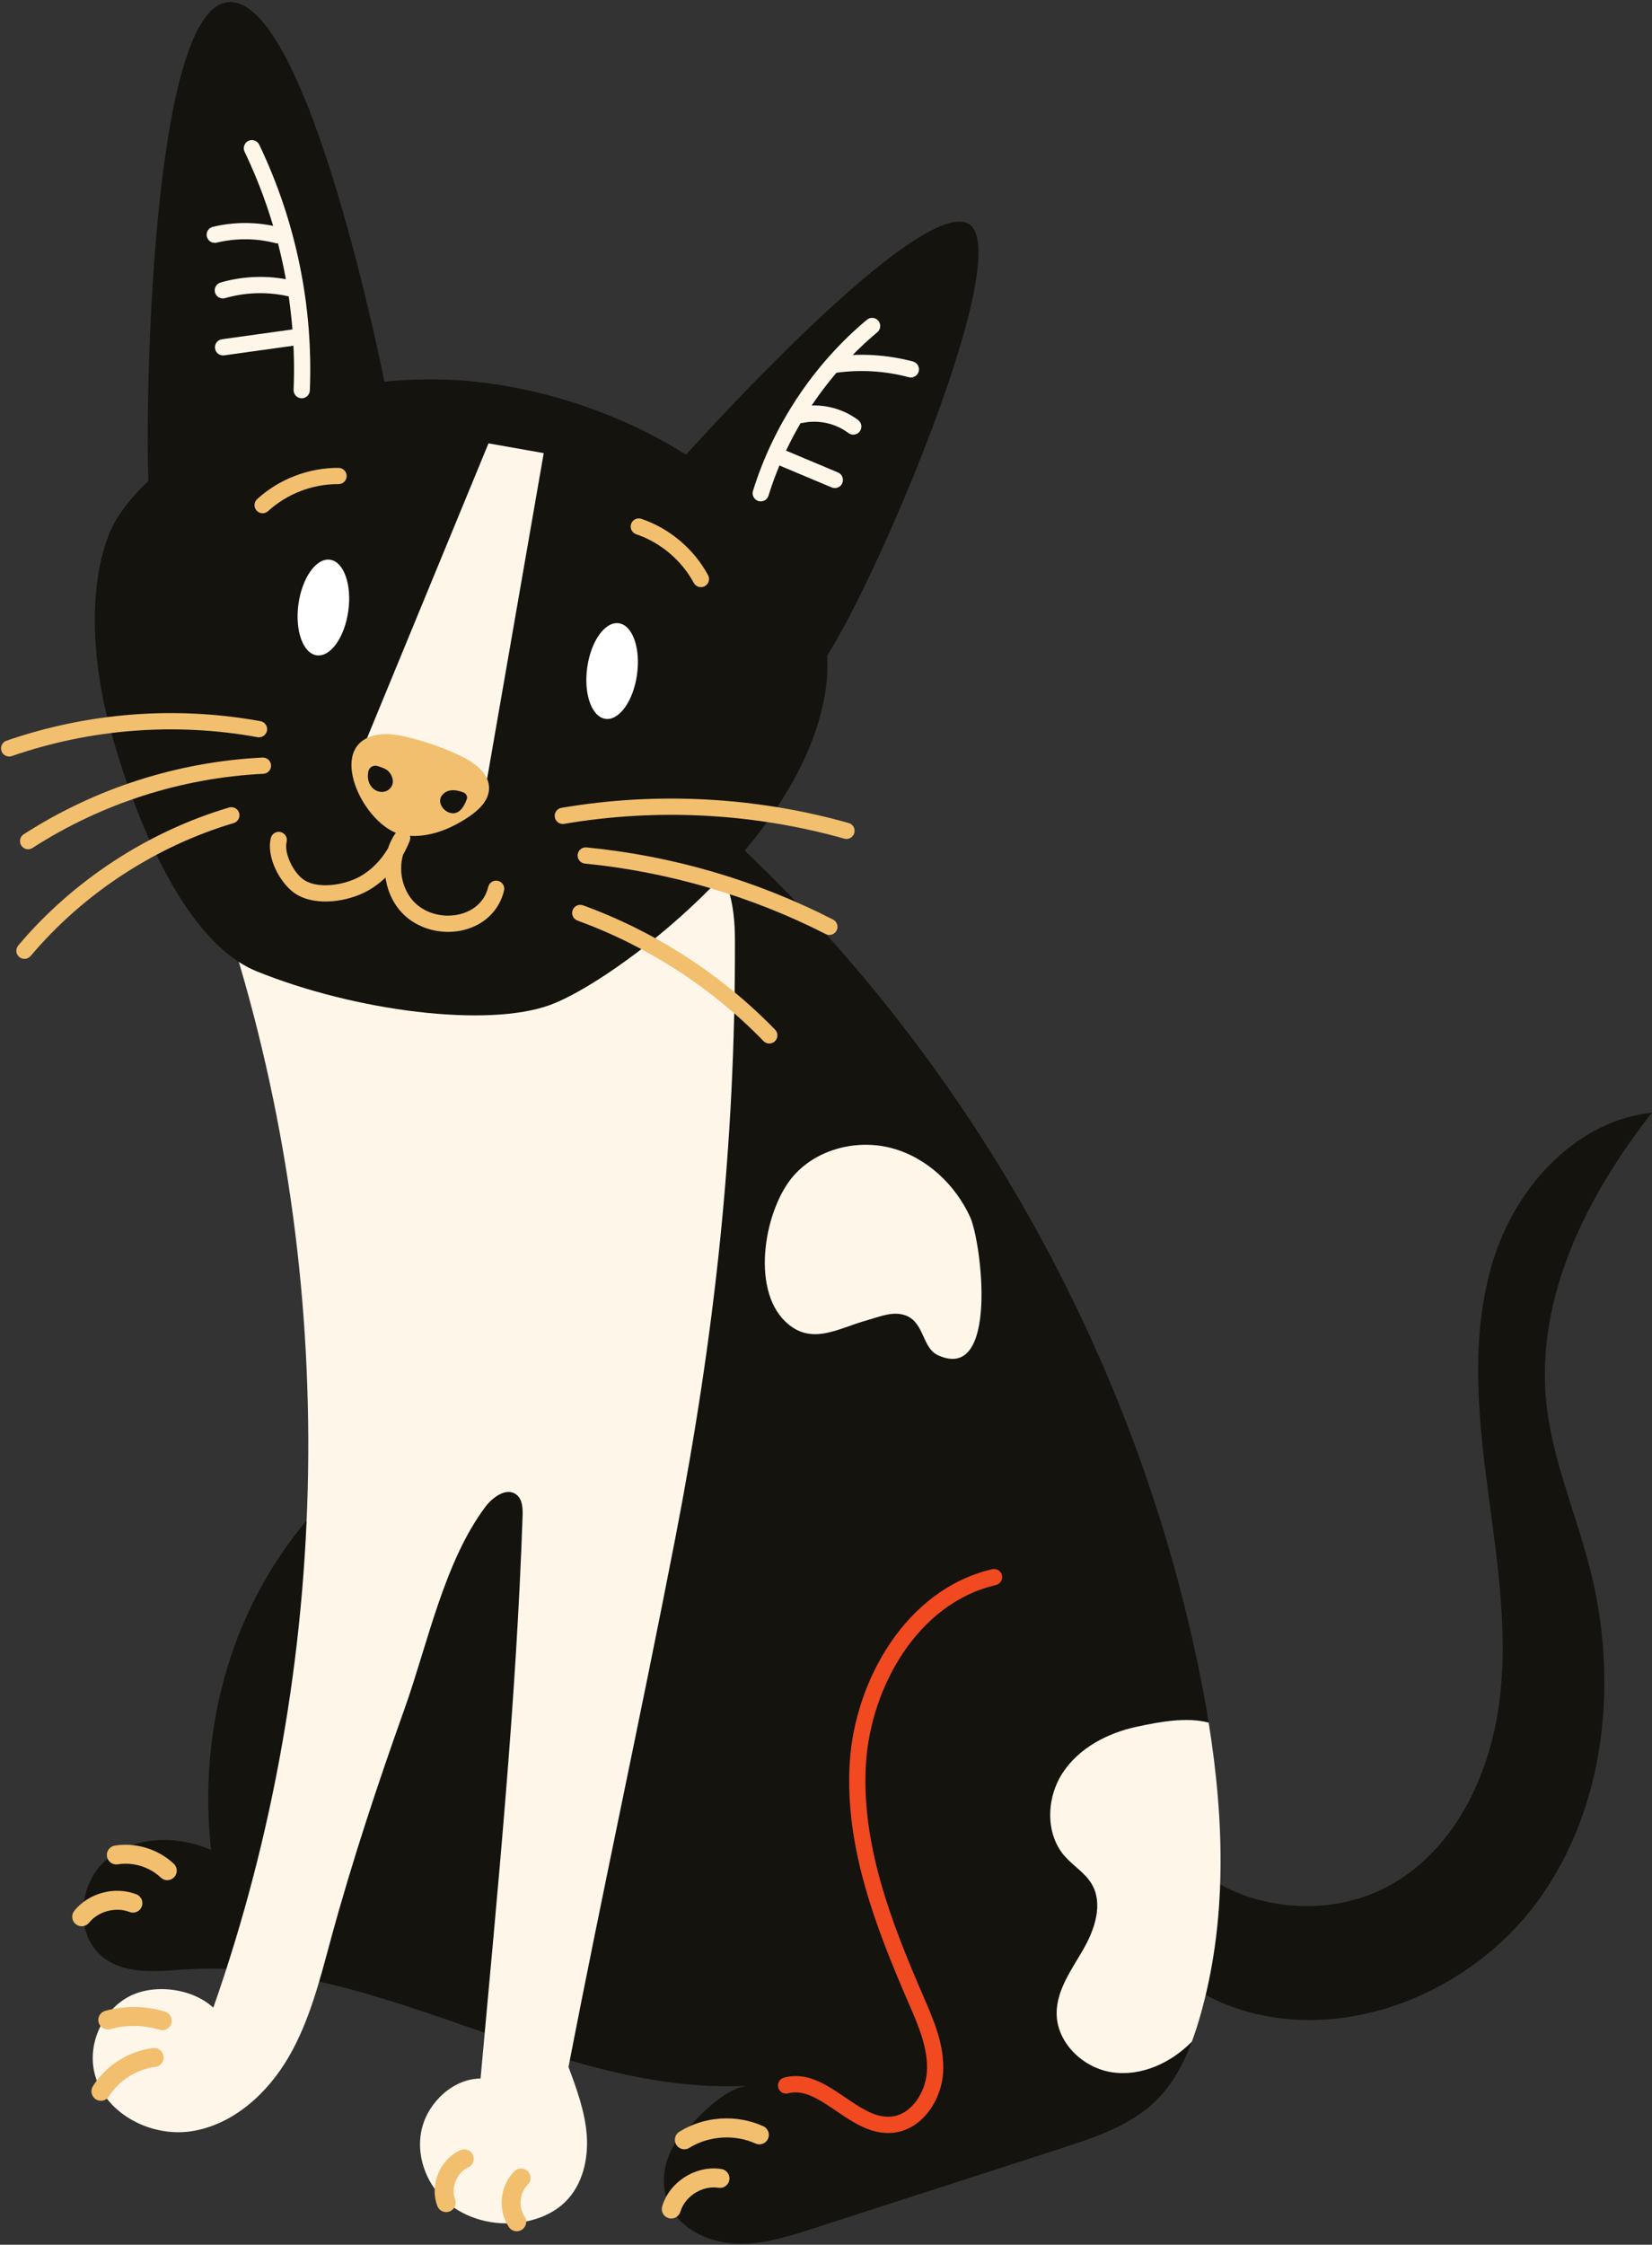 <?xml version="1.0" encoding="UTF-8" standalone="no"?><svg xmlns="http://www.w3.org/2000/svg" xmlns:xlink="http://www.w3.org/1999/xlink" fill="#000000" height="425" preserveAspectRatio="xMidYMid meet" version="1" viewBox="130.9 37.4 313.0 425.0" width="313" zoomAndPan="magnify"><rect x="130.9" y="37.4" width="313.0" height="425.0" fill="#333333" stroke="none"/><g><g id="change1_1"><path d="M 394.895 393.984 C 407.047 386.887 413.508 372.633 415.102 358.652 C 416.695 344.672 414.191 330.598 412.43 316.637 C 410.672 302.672 409.703 288.16 414.203 274.828 C 418.703 261.492 429.879 249.543 443.875 248.074 C 431.57 263.758 421.859 283.027 423.863 302.863 C 424.953 313.645 429.418 323.762 432.113 334.258 C 437.547 355.391 435.273 379.191 422.559 396.926 C 409.844 414.656 385.723 424.617 365.059 417.605 C 359.098 415.582 353.301 411.98 350.516 406.336 C 348.633 402.52 348.211 396.129 351.23 392.648 C 355.801 387.379 358.523 392.59 363.613 394.996 C 373.387 399.609 385.496 399.477 394.895 393.984" fill="#14130e"/></g><g id="change1_2"><path d="M 358.176 419.527 C 357.742 421.012 357.266 422.488 356.723 423.941 C 355.18 428.066 353.102 431.977 349.992 435.047 C 345.18 439.816 338.484 442.043 332.043 444.125 C 316.391 449.18 300.734 454.238 285.078 459.293 C 280.266 460.848 275.32 462.422 270.266 462.191 C 265.215 461.961 259.941 459.543 257.73 454.992 C 255.566 450.527 256.91 444.848 260.328 441.254 C 263.504 437.918 267.926 432.918 272.508 432.305 C 254.461 433.246 237.156 427.254 219.848 421.262 C 202.41 415.227 184.969 409.191 166.75 410.238 C 161.234 410.559 155.141 411.445 150.684 408.18 C 144.98 403.992 145.59 394.352 150.887 389.66 C 156.184 384.969 164.406 384.801 170.879 387.652 C 168.352 364.066 174.996 340.648 190.918 323.07 C 197.109 292.258 198.371 260.652 195.59 229.348 C 195.293 226.027 194.992 222.488 196.562 219.543 C 198.434 216.035 202.441 214.328 206.145 212.883 C 224.98 205.539 246.449 199.605 265.289 192.262 C 312.086 234.055 345.035 291.094 357.855 352.508 C 358.621 356.16 359.316 359.848 359.906 363.555 C 362.91 382.25 363.445 401.445 358.176 419.527" fill="#14130e"/></g><g id="change2_1"><path d="M 174.5 214.121 C 195.293 279.906 194.156 352.422 171.316 417.523 C 167.316 413.805 159.895 412.863 155.125 415.527 C 150.355 418.191 147.633 424.09 148.703 429.449 C 150.27 437.297 159.258 442.133 167.164 440.918 C 175.074 439.703 181.594 433.75 185.609 426.832 C 189.625 419.91 191.555 412.016 193.66 404.293 C 197.672 389.594 202.484 375.125 207.602 360.777 C 211.926 348.637 215.051 333.148 222.832 322.734 C 224.262 320.82 226.926 318.91 228.781 320.414 C 229.914 321.332 229.961 323.012 229.91 324.469 C 228.695 360.082 225.164 395.43 221.949 430.938 C 216.824 430.965 212.156 435.297 210.871 440.258 C 209.586 445.219 211.543 450.754 215.363 454.168 C 219.188 457.582 224.637 458.922 229.703 458.152 C 232.805 457.684 235.848 456.43 238.066 454.223 C 241.262 451.043 242.387 446.242 242.074 441.746 C 241.762 437.254 240.176 432.961 238.609 428.734 C 245.207 394.742 252.242 362.645 258.844 328.648 C 266.309 290.18 270.262 254.41 270.145 215.219 C 270.129 208.793 268.891 200.863 262.812 198.781 C 256.246 196.535 250.348 202.984 245.031 207.441 C 235.68 215.289 222.922 218.109 210.723 217.656 C 198.523 217.203 186.227 217.523 174.5 214.121" fill="#fff6ea"/></g><g id="change1_3"><path d="M 151.34 173.641 C 151.34 173.641 160.875 213.762 179.547 221.309 C 198.215 228.859 223.242 232.035 235.156 227.664 C 247.074 223.297 282.43 197.078 287.195 168.875 C 291.965 140.672 259.508 115.25 224.293 110.086 C 189.078 104.922 156.902 123.988 151.34 139.082 C 145.781 154.18 151.34 173.641 151.34 173.641" fill="#14130e"/></g><g id="change1_4"><path d="M 258.992 125.578 C 258.992 125.578 302.688 76.355 313.809 79.516 C 324.934 82.676 295.539 151 286.402 163.312 C 286.402 163.312 278.457 132.328 258.992 125.578" fill="#14130e"/></g><g id="change1_5"><path d="M 203.734 109.668 C 203.734 109.668 189.477 37.391 174.383 37.789 C 159.285 38.184 158.383 116.648 159.031 128.461 L 203.734 109.668" fill="#14130e"/></g><g id="change2_2"><path d="M 223.453 121.344 L 199.758 178.805 L 223 185.957 L 233.918 123.191" fill="#fff6ea"/></g><g id="change3_1"><path d="M 203.082 176.438 C 191.848 177.609 199.762 194.27 207.383 195.516 C 211.676 196.215 216.043 194.512 219.656 192.094 C 221.566 190.812 223.492 189.035 223.559 186.738 C 223.648 183.824 220.785 181.77 218.16 180.516 C 214.938 178.977 211.555 177.781 208.082 176.961 C 206.445 176.57 204.758 176.266 203.082 176.438" fill="#f2bf6e"/></g><g id="change3_2"><path d="M 215.805 213.836 C 212.965 213.836 210.137 212.883 207.992 211.098 C 205.723 209.211 204.34 206.449 203.941 203.551 C 202.914 204.539 201.789 205.379 200.578 206.051 C 196.844 208.125 190.816 209.059 187.008 206.699 C 184.07 204.879 181.277 199.723 182.223 196.051 C 182.434 195.227 183.27 194.73 184.094 194.941 C 184.918 195.152 185.414 195.992 185.203 196.816 C 184.672 198.891 186.496 202.762 188.629 204.082 C 191.301 205.734 196.137 204.992 199.086 203.359 C 201.211 202.18 203.047 200.328 204.414 198.023 C 204.746 197.012 205.215 196.047 205.832 195.16 C 206.277 194.52 207.133 194.316 207.82 194.684 C 208.512 195.055 208.812 195.879 208.527 196.605 C 208.16 197.531 207.734 198.418 207.258 199.258 C 206.305 202.566 207.316 206.531 209.961 208.734 C 212.289 210.672 215.715 211.285 218.684 210.301 C 220.113 209.828 222.625 208.551 223.406 205.309 C 223.605 204.484 224.438 203.977 225.266 204.176 C 226.09 204.375 226.598 205.207 226.398 206.031 C 225.57 209.457 223.113 212.078 219.652 213.223 C 218.41 213.637 217.105 213.836 215.805 213.836" fill="#f2bf6e"/></g><g id="change1_6"><path d="M 218.734 187.449 C 217.938 187.141 217.113 186.926 216.242 187.055 C 215.848 187.113 215.465 187.266 215.141 187.496 C 213.188 188.902 214.941 191.445 216.812 191.383 C 218.062 191.34 218.832 190.055 219.324 188.773 C 219.527 188.246 219.262 187.652 218.734 187.449" fill="#14130e"/></g><g id="change1_7"><path d="M 200.688 183.461 C 200.848 182.664 201.664 182.188 202.434 182.434 C 203.211 182.684 204.043 182.969 204.473 183.402 C 205.266 184.203 205.68 185.496 204.969 186.473 C 204.148 187.602 202.562 187.594 201.539 186.645 C 200.668 185.836 200.453 184.613 200.688 183.461" fill="#14130e"/></g><g id="change3_3"><path d="M 180.656 134.574 C 180.238 134.574 179.824 134.406 179.52 134.074 C 178.945 133.449 178.992 132.473 179.617 131.902 C 183.781 128.094 189.426 125.941 195.051 125.984 C 195.902 125.992 196.586 126.688 196.578 127.539 C 196.57 128.383 195.883 129.062 195.039 129.062 L 194.863 129.062 C 190.043 129.062 185.254 130.922 181.695 134.172 C 181.398 134.441 181.027 134.574 180.656 134.574" fill="#f2bf6e"/></g><g id="change3_4"><path d="M 263.191 148.484 C 262.844 148.363 262.535 148.113 262.344 147.762 C 260.055 143.52 256.141 140.191 251.59 138.605 L 251.426 138.547 C 250.629 138.27 250.203 137.402 250.473 136.602 C 250.746 135.797 251.621 135.363 252.426 135.637 L 252.602 135.699 C 257.871 137.531 262.402 141.387 265.055 146.301 C 265.457 147.047 265.18 147.98 264.43 148.387 C 264.035 148.598 263.586 148.621 263.191 148.484" fill="#f2bf6e"/></g><g id="change2_3"><path d="M 275.039 132.328 C 274.887 132.328 274.734 132.305 274.582 132.262 C 273.77 132.008 273.316 131.145 273.566 130.336 C 277.438 117.832 285.102 106.328 295.148 97.941 C 295.801 97.398 296.773 97.484 297.316 98.137 C 297.863 98.789 297.773 99.762 297.121 100.305 C 287.523 108.316 280.203 119.301 276.508 131.242 C 276.305 131.906 275.695 132.328 275.039 132.328" fill="#fff6ea"/></g><g id="change2_4"><path d="M 188.066 112.809 L 188 112.805 C 187.152 112.77 186.492 112.055 186.527 111.203 C 187.172 95.699 183.957 80.113 177.238 66.129 C 176.871 65.363 177.195 64.445 177.961 64.074 C 178.727 63.707 179.645 64.031 180.016 64.797 C 186.949 79.234 190.266 95.324 189.602 111.332 C 189.57 112.16 188.887 112.809 188.066 112.809" fill="#fff6ea"/></g><g id="change3_5"><path d="M 132.633 180.633 C 131.996 180.633 131.398 180.234 131.18 179.598 C 130.902 178.793 131.328 177.918 132.129 177.641 C 147.555 172.305 164.191 171.023 180.25 173.941 C 181.086 174.094 181.641 174.895 181.488 175.73 C 181.336 176.566 180.535 177.121 179.699 176.973 C 164.16 174.148 148.062 175.387 133.137 180.551 C 132.969 180.605 132.801 180.633 132.633 180.633" fill="#f2bf6e"/></g><g id="change3_6"><path d="M 136.23 198.191 C 135.723 198.191 135.227 197.941 134.934 197.484 C 134.473 196.77 134.68 195.816 135.395 195.355 C 148.926 186.648 164.57 181.629 180.641 180.832 C 181.488 180.793 182.211 181.445 182.254 182.293 C 182.297 183.145 181.641 183.867 180.793 183.906 C 165.262 184.676 150.137 189.531 137.059 197.945 C 136.801 198.113 136.516 198.191 136.23 198.191" fill="#f2bf6e"/></g><g id="change3_7"><path d="M 135.531 218.945 C 135.18 218.945 134.828 218.824 134.539 218.582 C 133.891 218.035 133.809 217.062 134.355 216.414 C 144.711 204.133 158.895 194.855 174.297 190.289 C 175.109 190.047 175.969 190.512 176.211 191.324 C 176.449 192.141 175.984 192.996 175.172 193.238 C 160.344 197.641 146.684 206.574 136.707 218.398 C 136.402 218.758 135.969 218.945 135.531 218.945" fill="#f2bf6e"/></g><g id="change3_8"><path d="M 291.277 196.242 C 291.141 196.242 291 196.223 290.859 196.184 C 273.711 191.352 255.359 190.383 237.793 193.387 C 236.957 193.531 236.16 192.965 236.016 192.129 C 235.871 191.289 236.438 190.492 237.273 190.352 C 255.289 187.27 274.105 188.262 291.695 193.223 C 292.516 193.449 292.988 194.301 292.762 195.121 C 292.566 195.797 291.949 196.242 291.277 196.242" fill="#f2bf6e"/></g><g id="change3_9"><path d="M 288.035 214.414 C 287.801 214.414 287.562 214.359 287.34 214.246 C 273.246 207.062 257.473 202.449 241.73 200.906 C 240.883 200.824 240.266 200.07 240.348 199.227 C 240.43 198.379 241.18 197.762 242.031 197.844 C 258.383 199.445 274.098 204.039 288.738 211.504 C 289.496 211.891 289.797 212.816 289.41 213.574 C 289.137 214.105 288.598 214.414 288.035 214.414" fill="#f2bf6e"/></g><g id="change3_10"><path d="M 276.656 234.973 C 276.254 234.973 275.852 234.816 275.551 234.504 C 265.738 224.395 253.555 216.512 240.312 211.703 C 239.516 211.41 239.102 210.527 239.391 209.73 C 239.684 208.93 240.566 208.52 241.363 208.809 C 255.039 213.773 267.629 221.922 277.762 232.359 C 278.352 232.969 278.34 233.945 277.727 234.535 C 277.43 234.828 277.043 234.973 276.656 234.973" fill="#f2bf6e"/></g><g id="change2_5"><path d="M 183.504 83.484 C 183.375 83.484 183.242 83.469 183.113 83.434 C 179.473 82.492 175.609 82.457 171.953 83.34 C 171.125 83.539 170.293 83.031 170.094 82.203 C 169.895 81.379 170.402 80.547 171.23 80.348 C 175.379 79.348 179.754 79.383 183.887 80.453 C 184.711 80.668 185.203 81.508 184.992 82.332 C 184.812 83.023 184.188 83.484 183.504 83.484" fill="#fff6ea"/></g><g id="change2_6"><path d="M 173.121 93.91 C 172.453 93.91 171.836 93.469 171.641 92.797 C 171.406 91.98 171.879 91.125 172.695 90.891 C 177.078 89.621 181.746 89.488 186.199 90.492 C 187.027 90.684 187.547 91.508 187.359 92.336 C 187.172 93.164 186.348 93.684 185.52 93.496 C 181.574 92.605 177.434 92.727 173.547 93.848 C 173.406 93.891 173.262 93.91 173.121 93.91" fill="#fff6ea"/></g><g id="change2_7"><path d="M 173.164 104.695 C 172.406 104.695 171.746 104.141 171.641 103.367 C 171.523 102.527 172.109 101.75 172.953 101.633 L 187.254 99.641 C 188.094 99.52 188.871 100.109 188.988 100.949 C 189.105 101.793 188.52 102.57 187.676 102.688 L 173.379 104.68 L 173.164 104.695" fill="#fff6ea"/></g><g id="change2_8"><path d="M 303.477 108.871 C 303.344 108.871 303.211 108.852 303.078 108.816 C 298.656 107.637 293.922 107.344 289.387 107.973 C 288.543 108.09 287.766 107.504 287.648 106.66 C 287.531 105.816 288.121 105.039 288.961 104.926 C 293.898 104.238 299.055 104.559 303.871 105.844 C 304.695 106.062 305.184 106.906 304.965 107.727 C 304.777 108.414 304.156 108.871 303.477 108.871" fill="#fff6ea"/></g><g id="change2_9"><path d="M 292.566 119.695 C 292.242 119.695 291.914 119.594 291.641 119.387 C 289.219 117.559 286 116.84 283.031 117.465 C 282.199 117.641 281.383 117.109 281.207 116.277 C 281.031 115.445 281.566 114.629 282.398 114.453 C 286.227 113.645 290.371 114.57 293.492 116.93 C 294.172 117.441 294.309 118.406 293.793 119.086 C 293.492 119.484 293.031 119.695 292.566 119.695" fill="#fff6ea"/></g><g id="change2_10"><path d="M 289.07 129.805 C 288.871 129.805 288.668 129.77 288.473 129.688 L 277.602 125.121 C 276.816 124.793 276.445 123.891 276.777 123.105 C 277.105 122.324 278.008 121.953 278.789 122.281 L 289.664 126.848 C 290.449 127.176 290.816 128.078 290.488 128.863 C 290.242 129.453 289.672 129.805 289.07 129.805" fill="#fff6ea"/></g><g id="change4_1"><path d="M 299.152 441.25 C 295.473 441.25 292.344 439.121 289.312 437.062 C 286.676 435.27 284.16 433.559 281.625 433.559 C 281.16 433.559 280.699 433.613 280.234 433.738 C 280.102 433.773 279.973 433.789 279.84 433.789 C 279.16 433.789 278.535 433.336 278.352 432.645 C 278.137 431.82 278.625 430.98 279.445 430.762 C 280.207 430.562 280.949 430.469 281.668 430.469 C 285.094 430.469 288.109 432.52 291.047 434.516 C 293.805 436.391 296.422 438.172 299.164 438.172 C 299.328 438.172 299.492 438.164 299.66 438.152 C 303.621 437.84 306.305 433.457 306.523 429.57 C 306.766 425.219 304.887 420.883 303.066 416.691 C 296.859 402.379 290.895 387.078 291.902 371.027 C 292.863 355.766 302.441 338.32 318.891 334.504 C 319.008 334.477 319.125 334.465 319.242 334.465 C 319.941 334.465 320.574 334.945 320.738 335.656 C 320.93 336.484 320.414 337.312 319.586 337.504 C 304.605 340.98 295.863 357.098 294.977 371.223 C 294.008 386.59 299.832 401.496 305.883 415.445 C 307.852 419.988 309.879 424.66 309.594 429.742 C 309.301 435.031 305.594 440.77 299.902 441.223 C 299.648 441.242 299.398 441.25 299.152 441.25" fill="#f14920"/></g><g id="change2_11"><path d="M 314.695 267.793 C 311.855 261.629 306.438 256.551 299.883 254.789 C 293.328 253.027 285.758 254.91 281.27 259.996 C 275.84 266.152 273.055 281.199 279.664 287.586 C 284.59 292.348 289.707 288.867 295.223 287.355 C 297.605 286.699 300.219 285.496 302.695 286.543 C 306.031 287.957 305.664 292.633 308.598 293.984 C 320.203 299.324 316.859 272.488 314.695 267.793" fill="#fff6ea"/></g><g id="change2_12"><path d="M 358.176 419.527 C 357.742 421.012 357.266 422.488 356.723 423.941 L 356.656 424.012 C 352.746 427.988 347.117 430.57 341.602 429.758 C 336.086 428.941 331.098 424.145 331.098 418.574 C 331.105 414.164 333.922 410.348 336.121 406.531 C 338.328 402.715 339.98 397.824 337.707 394.047 C 336.449 391.965 334.238 390.672 332.633 388.844 C 328.914 384.598 329.145 377.797 332.234 373.07 C 335.328 368.348 340.727 365.52 346.25 364.336 C 350.582 363.398 355.742 362.441 359.906 363.555 C 362.91 382.25 363.445 401.445 358.176 419.527" fill="#fff6ea"/></g><g id="change3_11"><path d="M 162.598 393.125 C 162.215 393.125 161.836 392.984 161.535 392.699 C 159.355 390.629 156.156 389.645 153.191 390.133 C 152.352 390.27 151.559 389.699 151.422 388.863 C 151.285 388.023 151.852 387.23 152.691 387.094 C 156.594 386.453 160.793 387.746 163.656 390.469 C 164.273 391.055 164.297 392.027 163.711 392.645 C 163.41 392.965 163.004 393.125 162.598 393.125" fill="#f2bf6e"/></g><g id="change3_12"><path d="M 154.711 389.75 C 157.277 389.75 159.855 390.746 161.715 392.516 C 162.211 392.988 163.055 392.965 163.527 392.469 C 163.762 392.219 163.887 391.895 163.879 391.551 C 163.871 391.211 163.73 390.891 163.48 390.656 C 160.672 387.988 156.555 386.719 152.734 387.348 C 152.035 387.461 151.562 388.121 151.676 388.82 C 151.789 389.52 152.453 389.992 153.148 389.879 C 153.664 389.793 154.188 389.75 154.711 389.75 Z M 162.598 393.383 C 162.133 393.383 161.695 393.203 161.359 392.887 C 159.234 390.867 156.121 389.91 153.23 390.383 C 152.258 390.547 151.328 389.879 151.168 388.902 C 151.008 387.926 151.672 387 152.648 386.84 C 156.629 386.184 160.914 387.508 163.836 390.281 C 164.18 390.613 164.379 391.059 164.391 391.539 C 164.402 392.02 164.227 392.473 163.898 392.82 C 163.555 393.184 163.094 393.383 162.598 393.383" fill="#f2bf6e"/></g><g id="change3_13"><path d="M 146.379 401.844 C 146.039 401.844 145.695 401.734 145.41 401.504 C 144.75 400.969 144.648 400 145.184 399.34 C 147.859 396.027 152.684 394.75 156.648 396.297 C 157.441 396.605 157.832 397.5 157.523 398.289 C 157.215 399.082 156.32 399.477 155.527 399.164 C 152.824 398.109 149.402 399.016 147.578 401.273 C 147.273 401.648 146.828 401.844 146.379 401.844" fill="#f2bf6e"/></g><g id="change3_14"><path d="M 153.113 395.898 C 150.18 395.898 147.246 397.195 145.383 399.5 C 145.168 399.766 145.066 400.102 145.105 400.441 C 145.141 400.781 145.309 401.09 145.574 401.305 C 146.105 401.734 146.945 401.645 147.379 401.113 C 149.273 398.77 152.816 397.828 155.621 398.926 C 155.941 399.051 156.289 399.043 156.605 398.906 C 156.918 398.77 157.16 398.516 157.285 398.199 C 157.539 397.539 157.215 396.793 156.555 396.535 C 155.453 396.105 154.281 395.898 153.113 395.898 Z M 146.379 402.102 C 145.969 402.102 145.57 401.961 145.25 401.703 C 144.879 401.402 144.645 400.973 144.594 400.496 C 144.543 400.02 144.684 399.551 144.984 399.176 C 147.73 395.781 152.676 394.473 156.742 396.059 C 157.664 396.418 158.121 397.461 157.762 398.387 C 157.59 398.832 157.25 399.184 156.809 399.375 C 156.371 399.57 155.883 399.578 155.438 399.402 C 152.828 398.387 149.535 399.262 147.777 401.434 C 147.434 401.859 146.926 402.102 146.379 402.102" fill="#f2bf6e"/></g><g id="change3_15"><path d="M 161.652 421.527 C 161.504 421.527 161.352 421.508 161.199 421.461 C 158.16 420.527 154.797 420.484 151.73 421.332 C 150.91 421.559 150.062 421.078 149.836 420.262 C 149.609 419.441 150.09 418.594 150.906 418.363 C 154.531 417.359 158.508 417.414 162.102 418.516 C 162.914 418.766 163.371 419.625 163.121 420.438 C 162.922 421.102 162.309 421.527 161.652 421.527" fill="#f2bf6e"/></g><g id="change3_16"><path d="M 156.238 420.469 C 157.949 420.469 159.656 420.719 161.273 421.215 C 161.949 421.422 162.676 421.027 162.879 420.363 C 162.977 420.035 162.945 419.688 162.785 419.387 C 162.621 419.086 162.355 418.863 162.027 418.762 C 158.48 417.672 154.555 417.621 150.977 418.613 C 150.297 418.801 149.895 419.512 150.082 420.191 C 150.273 420.871 150.98 421.273 151.66 421.086 C 153.141 420.676 154.691 420.469 156.238 420.469 Z M 161.652 421.785 C 161.473 421.785 161.297 421.758 161.125 421.707 C 158.129 420.789 154.816 420.742 151.801 421.578 C 150.844 421.844 149.852 421.281 149.59 420.328 C 149.461 419.867 149.52 419.383 149.758 418.965 C 149.992 418.547 150.379 418.246 150.84 418.117 C 154.512 417.102 158.535 417.156 162.176 418.27 C 162.637 418.41 163.012 418.723 163.238 419.145 C 163.461 419.57 163.508 420.055 163.367 420.516 C 163.137 421.273 162.445 421.785 161.652 421.785" fill="#f2bf6e"/></g><g id="change3_17"><path d="M 150.016 434.891 C 149.738 434.891 149.453 434.812 149.199 434.652 C 148.48 434.199 148.262 433.25 148.715 432.531 C 151.168 428.637 155.359 425.98 159.93 425.43 C 160.766 425.324 161.539 425.93 161.641 426.773 C 161.742 427.617 161.145 428.383 160.301 428.484 C 156.695 428.922 153.258 431.102 151.32 434.172 C 151.027 434.637 150.527 434.891 150.016 434.891" fill="#f2bf6e"/></g><g id="change3_18"><path d="M 160.117 425.672 L 159.961 425.684 C 155.469 426.227 151.344 428.84 148.934 432.668 C 148.75 432.957 148.691 433.301 148.77 433.637 C 148.844 433.969 149.047 434.254 149.336 434.438 C 149.918 434.805 150.738 434.613 151.105 434.035 C 153.078 430.898 156.59 428.676 160.27 428.23 C 160.609 428.188 160.91 428.02 161.121 427.746 C 161.336 427.48 161.43 427.145 161.387 426.805 C 161.348 426.461 161.176 426.156 160.902 425.945 C 160.676 425.77 160.402 425.672 160.117 425.672 Z M 150.016 435.148 C 149.68 435.148 149.348 435.051 149.062 434.871 C 148.223 434.344 147.973 433.23 148.5 432.395 C 150.992 428.438 155.254 425.734 159.898 425.172 C 160.371 425.113 160.84 425.246 161.219 425.539 C 161.598 425.84 161.84 426.266 161.898 426.742 C 161.953 427.219 161.824 427.688 161.527 428.066 C 161.23 428.441 160.805 428.684 160.328 428.738 C 156.801 429.168 153.434 431.301 151.539 434.309 C 151.207 434.836 150.641 435.148 150.016 435.148" fill="#f2bf6e"/></g><g id="change3_19"><path d="M 215.441 455.973 C 214.824 455.973 214.238 455.594 214.004 454.98 C 212.531 451.121 214.469 446.43 218.234 444.734 C 219.012 444.383 219.922 444.73 220.27 445.504 C 220.621 446.281 220.273 447.191 219.5 447.539 C 217.246 448.555 216 451.574 216.883 453.883 C 217.184 454.676 216.785 455.566 215.992 455.867 C 215.812 455.938 215.625 455.973 215.441 455.973" fill="#f2bf6e"/></g><g id="change3_20"><path d="M 218.867 444.852 C 218.688 444.852 218.508 444.891 218.34 444.965 C 214.691 446.609 212.816 451.152 214.246 454.891 C 214.488 455.527 215.254 455.879 215.902 455.629 C 216.223 455.508 216.473 455.266 216.613 454.957 C 216.754 454.641 216.766 454.293 216.641 453.973 C 215.715 451.547 217.027 448.371 219.395 447.305 C 220.039 447.016 220.328 446.254 220.035 445.609 C 219.898 445.297 219.645 445.059 219.32 444.938 C 219.176 444.883 219.02 444.852 218.867 444.852 Z M 215.441 456.227 C 214.703 456.227 214.027 455.762 213.766 455.07 C 212.242 451.09 214.242 446.246 218.129 444.5 C 218.566 444.301 219.055 444.285 219.504 444.457 C 219.953 444.629 220.309 444.961 220.504 445.398 C 220.91 446.305 220.508 447.367 219.605 447.773 C 217.469 448.734 216.285 451.602 217.121 453.789 C 217.293 454.238 217.277 454.727 217.082 455.164 C 216.887 455.602 216.531 455.938 216.086 456.109 C 215.879 456.188 215.66 456.227 215.441 456.227" fill="#f2bf6e"/></g><g id="change3_21"><path d="M 228.809 459.598 C 228.316 459.598 227.832 459.363 227.535 458.922 C 225.418 455.809 225.863 451.297 228.555 448.656 C 229.16 448.062 230.133 448.07 230.73 448.68 C 231.324 449.285 231.316 450.258 230.711 450.855 C 229.078 452.457 228.797 455.301 230.082 457.191 C 230.559 457.898 230.375 458.855 229.672 459.332 C 229.406 459.512 229.105 459.598 228.809 459.598" fill="#f2bf6e"/></g><g id="change3_22"><path d="M 229.633 448.473 C 229.293 448.473 228.977 448.605 228.734 448.84 C 226.129 451.395 225.695 455.762 227.746 458.777 C 228.129 459.344 228.961 459.508 229.527 459.117 C 230.113 458.723 230.266 457.922 229.867 457.336 C 228.516 455.348 228.812 452.355 230.531 450.672 C 230.773 450.43 230.91 450.109 230.914 449.77 C 230.918 449.426 230.785 449.102 230.547 448.859 C 230.309 448.613 229.984 448.477 229.645 448.473 Z M 228.809 459.855 C 228.215 459.855 227.656 459.559 227.324 459.066 C 225.137 455.852 225.598 451.199 228.375 448.477 C 228.711 448.145 229.156 447.961 229.633 447.961 L 229.648 447.961 C 230.129 447.965 230.578 448.156 230.914 448.496 C 231.25 448.84 231.434 449.293 231.43 449.773 C 231.422 450.254 231.23 450.703 230.891 451.039 C 229.344 452.559 229.074 455.254 230.293 457.047 C 230.852 457.867 230.637 458.988 229.816 459.543 C 229.52 459.746 229.172 459.855 228.809 459.855" fill="#f2bf6e"/></g><g id="change3_23"><path d="M 260.562 444.074 C 260.047 444.074 259.547 443.82 259.254 443.352 C 258.805 442.629 259.023 441.68 259.746 441.23 C 264.41 438.324 270.414 437.93 275.414 440.199 C 276.191 440.551 276.531 441.465 276.18 442.238 C 275.828 443.012 274.918 443.355 274.145 443.004 C 270.129 441.184 265.117 441.512 261.375 443.844 C 261.121 444 260.84 444.074 260.562 444.074" fill="#f2bf6e"/></g><g id="change3_24"><path d="M 268.57 438.996 C 265.531 438.996 262.492 439.82 259.883 441.449 C 259.59 441.629 259.387 441.91 259.312 442.246 C 259.234 442.582 259.289 442.922 259.473 443.215 C 259.707 443.594 260.113 443.82 260.562 443.82 C 260.801 443.82 261.035 443.754 261.238 443.625 C 265.051 441.25 270.16 440.914 274.25 442.77 C 274.562 442.914 274.91 442.922 275.23 442.805 C 275.551 442.684 275.805 442.445 275.949 442.133 C 276.238 441.488 275.953 440.727 275.309 440.434 C 273.184 439.469 270.875 438.996 268.57 438.996 Z M 260.562 444.332 C 259.938 444.332 259.367 444.016 259.035 443.484 C 258.512 442.645 258.77 441.535 259.609 441.012 C 264.344 438.062 270.441 437.66 275.523 439.969 C 276.422 440.375 276.824 441.441 276.414 442.344 C 276.219 442.781 275.859 443.113 275.41 443.285 C 274.961 443.453 274.473 443.438 274.039 443.238 C 270.098 441.449 265.18 441.773 261.508 444.062 C 261.223 444.238 260.895 444.332 260.562 444.332" fill="#f2bf6e"/></g><g id="change3_25"><path d="M 258.086 457.188 C 257.941 457.188 257.793 457.164 257.648 457.121 C 256.832 456.879 256.367 456.023 256.609 455.207 C 257.961 450.656 262.871 447.57 267.559 448.328 C 268.398 448.465 268.969 449.254 268.832 450.094 C 268.695 450.934 267.906 451.504 267.066 451.367 C 263.91 450.859 260.473 453.016 259.562 456.086 C 259.363 456.754 258.75 457.188 258.086 457.188" fill="#f2bf6e"/></g><g id="change3_26"><path d="M 266.125 448.469 C 262.02 448.469 258.039 451.301 256.855 455.281 C 256.758 455.609 256.797 455.957 256.957 456.258 C 257.121 456.559 257.391 456.777 257.723 456.875 C 258.387 457.074 259.121 456.668 259.316 456.012 C 260.262 452.832 263.832 450.586 267.109 451.113 C 267.449 451.168 267.785 451.09 268.062 450.887 C 268.344 450.688 268.523 450.391 268.578 450.051 C 268.633 449.715 268.555 449.375 268.352 449.098 C 268.152 448.82 267.855 448.637 267.52 448.582 C 267.055 448.508 266.59 448.469 266.125 448.469 Z M 258.086 457.441 C 257.914 457.441 257.742 457.418 257.574 457.367 C 257.113 457.23 256.734 456.922 256.508 456.504 C 256.277 456.082 256.227 455.594 256.363 455.133 C 257.75 450.465 262.789 447.297 267.602 448.074 C 268.074 448.152 268.488 448.406 268.77 448.797 C 269.051 449.184 269.164 449.66 269.086 450.133 C 269.012 450.605 268.754 451.023 268.363 451.305 C 267.977 451.586 267.5 451.695 267.027 451.621 C 263.988 451.133 260.684 453.211 259.809 456.156 C 259.582 456.914 258.875 457.441 258.086 457.441" fill="#f2bf6e"/></g><g id="change5_1"><path d="M 251.598 165.109 C 250.902 170.105 248.227 173.863 245.617 173.504 C 243.012 173.141 241.461 168.793 242.156 163.797 C 242.852 158.797 245.527 155.039 248.137 155.402 C 250.742 155.766 252.293 160.113 251.598 165.109" fill="#ffffff"/></g><g id="change5_2"><path d="M 196.891 153.082 C 196.195 158.078 193.52 161.836 190.91 161.473 C 188.301 161.113 186.754 156.766 187.445 151.77 C 188.145 146.77 190.82 143.012 193.43 143.375 C 196.035 143.738 197.586 148.086 196.891 153.082" fill="#ffffff"/></g></g></svg>